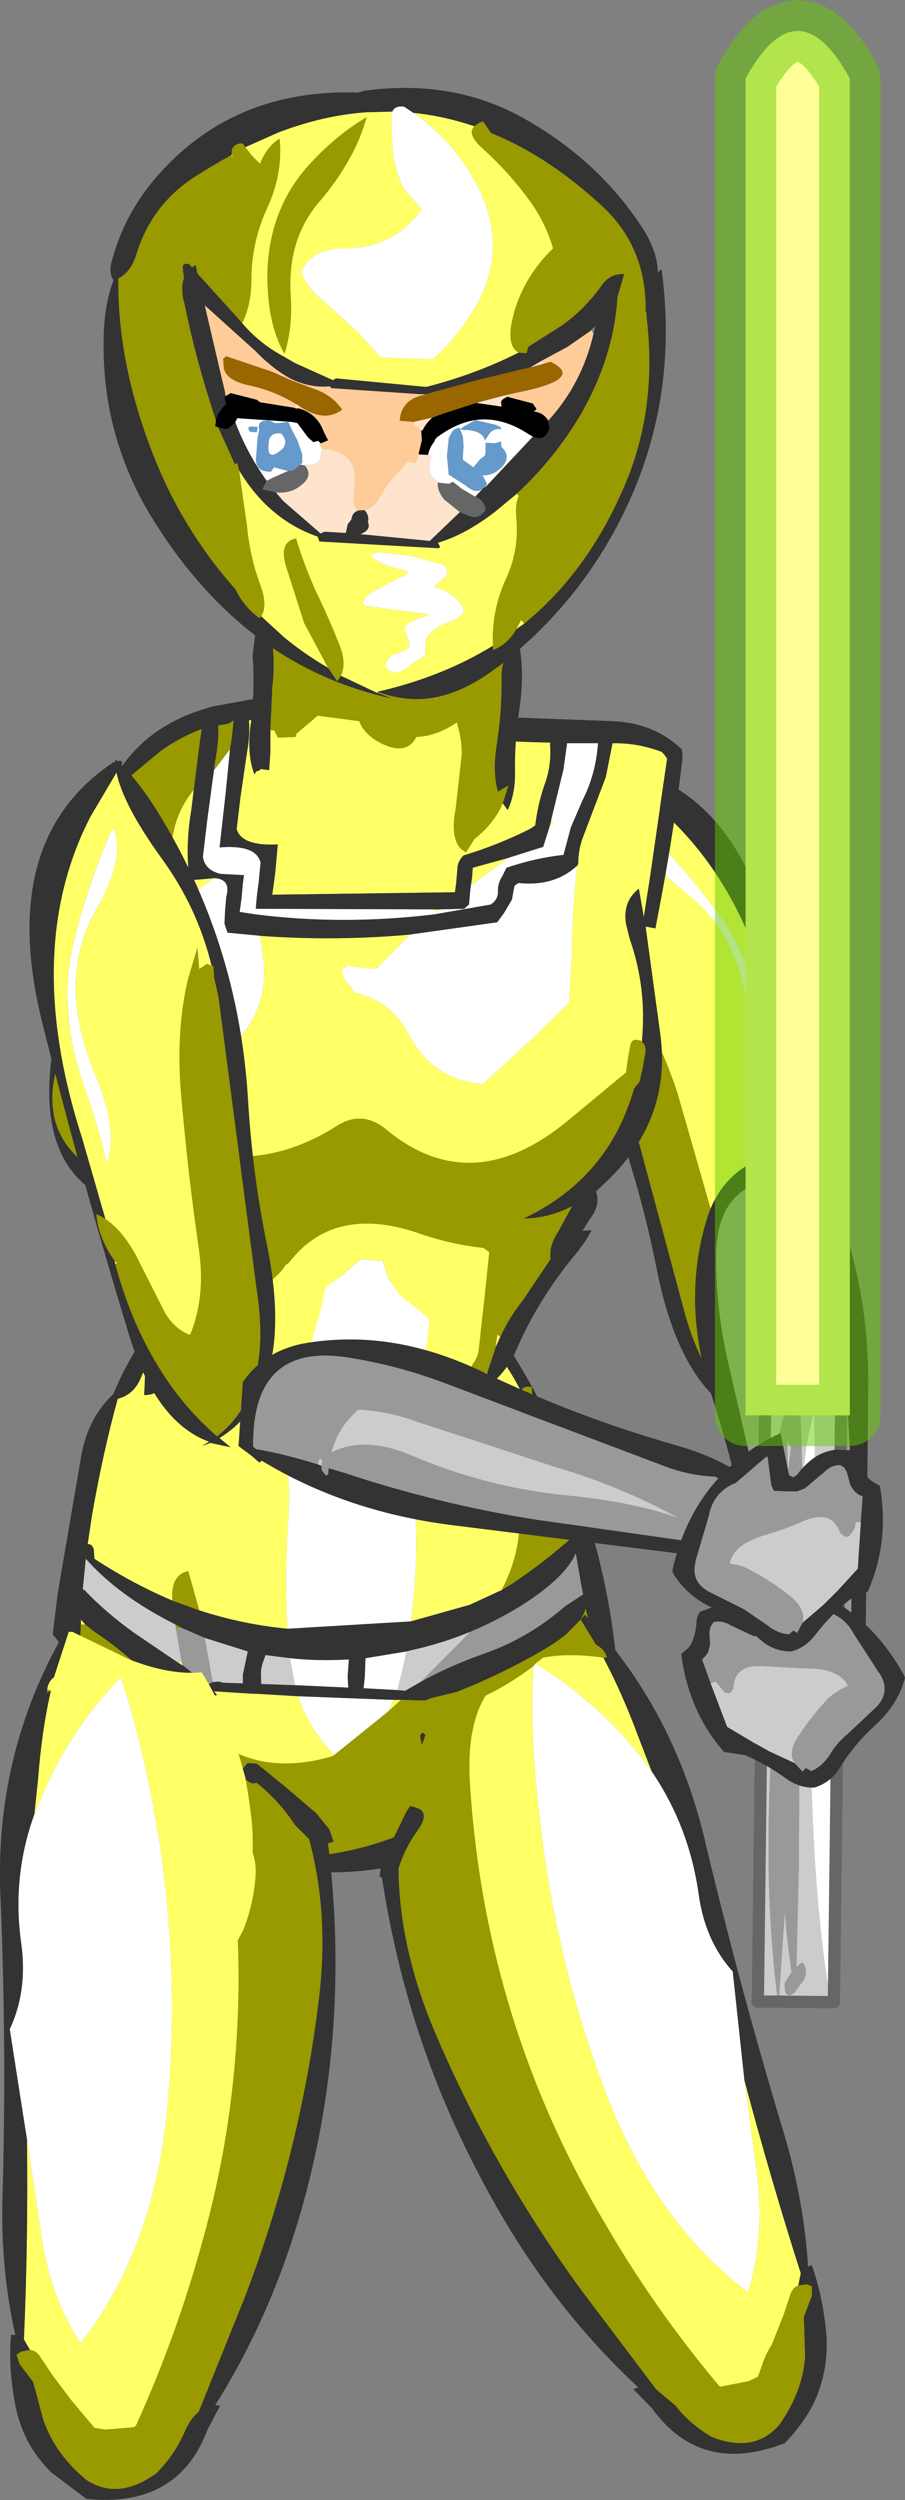 <?xml version="1.0" encoding="UTF-8" standalone="no"?>
<svg xmlns:xlink="http://www.w3.org/1999/xlink" height="203.85px" width="73.8px" xmlns="http://www.w3.org/2000/svg">
  <rect width="100%" height="100%" fill="#808080" stroke="none"/>
  <g transform="matrix(1.0, 0.0, 0.0, 1.0, 34.3, 4.4)">
    <path d="M15.45 57.65 L15.5 57.85 15.65 57.85 Q26.8 60.05 29.1 75.0 31.05 87.85 32.35 101.15 33.1 108.7 29.7 111.9 L30.35 112.0 29.6 112.0 28.25 113.0 28.8 111.95 Q21.55 110.8 19.25 99.05 18.05 93.0 15.95 87.0 11.95 75.15 13.95 62.85 14.35 60.25 15.15 58.3 14.8 57.95 15.35 57.85 L15.45 57.65 M30.55 91.9 L29.8 85.15 Q28.45 69.1 19.05 61.2 L15.75 58.7 Q16.25 61.4 15.05 66.45 13.9 71.4 14.6 76.25 L14.5 76.4 14.8 77.25 15.1 78.7 21.5 102.5 Q23.6 110.3 28.9 111.75 32.45 104.8 31.15 95.65 L31.1 95.35 Q31.65 93.2 31.05 91.3 L30.55 91.9" fill="#333333" fill-rule="evenodd" stroke="none"/>
    <path d="M14.6 76.25 Q13.9 71.4 15.05 66.45 16.25 61.4 15.75 58.7 L19.05 61.2 Q28.45 69.1 29.8 85.15 L30.55 91.9 Q29.65 93.25 29.35 95.55 29.05 97.9 29.0 100.2 28.95 102.25 27.75 103.35 25.5 101.0 24.55 97.3 L20.95 84.75 Q19.4 80.0 16.95 76.6 L16.8 76.45 15.15 74.4 15.65 76.05 14.95 75.9 14.65 76.2 14.6 76.25 M31.1 95.35 L31.15 95.65 31.0 95.65 31.1 95.35 M24.75 70.75 Q21.55 66.25 17.8 62.75 17.55 65.2 21.85 68.6 26.75 72.5 26.8 80.55 26.75 85.7 28.7 87.85 28.15 84.8 27.95 81.25 27.65 75.1 24.75 70.75" fill="#ffff66" fill-rule="evenodd" stroke="none"/>
    <path d="M14.6 76.25 L14.65 76.2 14.95 75.9 15.65 76.05 15.15 74.4 16.8 76.45 16.95 76.6 Q19.4 80.0 20.95 84.75 L24.55 97.3 Q25.5 101.0 27.75 103.35 28.95 102.25 29.0 100.2 29.05 97.9 29.35 95.55 29.65 93.25 30.55 91.9 L31.05 91.3 Q31.65 93.2 31.1 95.35 L31.0 95.65 31.15 95.65 Q32.45 104.8 28.9 111.75 23.6 110.3 21.5 102.5 L15.1 78.7 14.8 77.25 14.5 76.4 14.6 76.25" fill="#999900" fill-rule="evenodd" stroke="none"/>
    <path d="M24.75 70.75 Q27.65 75.1 27.95 81.25 28.15 84.8 28.7 87.85 26.75 85.7 26.8 80.55 26.75 72.5 21.85 68.6 17.55 65.2 17.8 62.75 21.55 66.25 24.75 70.75" fill="#ffffff" fill-rule="evenodd" stroke="none"/>
    <path d="M-0.8 127.8 Q-0.25 123.85 -0.4 119.7 L-0.6 109.55 Q-0.75 109.4 -1.0 109.35 L-3.7 109.05 -4.7 109.55 Q-7.65 111.05 -10.65 112.05 L-11.35 112.55 Q-10.5 115.95 -10.8 119.7 -11.1 124.15 -10.85 128.4 -14.5 128.05 -18.05 126.9 L-18.95 123.7 Q-20.35 124.0 -20.25 125.95 L-20.25 126.1 Q-23.45 124.75 -26.6 122.7 L-26.65 121.95 Q-26.75 121.55 -27.05 121.5 L-27.15 121.5 -26.8 119.15 Q-25.9 114.0 -24.7 109.65 -23.35 109.3 -22.8 107.9 -21.15 103.95 -17.2 102.35 0.85 94.85 8.2 109.05 L8.15 109.45 8.3 117.55 8.1 119.45 Q8.05 122.55 6.6 125.25 L4.0 126.45 -0.8 127.8 M9.25 111.25 L9.4 111.65 9.25 111.65 9.25 111.25 M-27.7 128.05 L-27.7 127.65 -27.35 128.05 -27.7 128.05 M-21.65 132.6 Q-20.0 133.65 -18.2 133.85 L-16.7 134.95 -16.8 133.85 -16.6 133.8 -16.85 133.5 -13.65 133.7 -13.45 133.7 -13.4 133.7 -10.0 133.9 Q-9.1 136.55 -7.05 138.7 L-7.2 138.8 Q-14.05 140.8 -18.35 136.0 L-21.65 132.6 M-2.2 134.2 L-1.6 134.2 -2.65 135.15 -2.2 134.2 M-19.65 131.25 L-19.5 131.0 -19.4 131.4 -19.65 131.25" fill="#ffff66" fill-rule="evenodd" stroke="none"/>
    <path d="M-10.85 128.4 Q-11.1 124.15 -10.8 119.7 -10.5 115.95 -11.35 112.55 L-10.65 112.05 Q-7.65 111.05 -4.7 109.55 L-3.7 109.05 -1.0 109.35 Q-0.75 109.4 -0.6 109.55 L-0.4 119.7 Q-0.25 123.85 -0.8 127.8 L-10.85 128.4 M-10.0 133.9 L-2.2 134.2 -2.65 135.15 -7.05 138.7 Q-9.1 136.55 -10.0 133.9 M-1.9 133.4 L-4.65 133.25 -4.55 132.3 -4.5 130.85 -4.5 130.8 -1.15 130.25 -1.55 132.05 -1.9 133.4 M-10.65 130.8 Q-8.35 131.05 -5.85 130.9 L-5.95 132.3 -5.9 133.2 -10.25 133.0 -10.65 130.8" fill="#ffffff" fill-rule="evenodd" stroke="none"/>
    <path d="M-0.8 127.8 L4.0 126.45 6.6 125.25 7.5 124.7 Q10.1 122.95 12.35 120.95 L11.3 117.05 9.4 111.65 9.25 111.25 9.05 108.7 Q8.35 108.55 8.2 109.05 0.85 94.85 -17.2 102.35 -21.15 103.95 -22.8 107.9 -23.35 109.3 -24.7 109.65 -25.9 114.0 -26.8 119.15 L-27.15 121.5 -27.05 121.5 Q-26.75 121.55 -26.65 121.95 L-26.6 122.7 Q-23.45 124.75 -20.25 126.1 L-18.05 126.9 Q-14.5 128.05 -10.85 128.4 L-0.8 127.8 M-25.95 136.15 Q-27.5 131.9 -30.0 128.85 L-29.6 125.55 -27.75 114.75 Q-27.25 111.3 -25.05 109.25 -24.3 107.4 -23.25 105.7 -21.2 102.6 -18.0 100.65 -15.7 99.2 -13.2 98.55 -0.05 94.75 6.35 104.2 9.25 108.5 11.3 113.15 13.45 118.05 14.7 123.35 15.55 126.95 15.9 130.4 L16.05 130.2 15.9 130.8 15.95 130.95 16.05 130.7 15.95 131.2 16.05 133.6 15.5 133.9 15.35 133.45 15.1 134.2 Q13.4 135.35 12.45 137.3 12.4 136.55 12.5 135.85 12.6 135.1 12.05 134.7 L12.0 134.7 14.75 131.75 13.45 126.75 Q13.1 128.35 9.8 130.25 6.5 132.15 2.95 133.55 L0.7 134.1 0.65 134.15 0.3 134.25 -1.6 134.2 -2.2 134.2 -10.0 133.9 -13.4 133.7 -13.45 133.7 -13.65 133.7 -16.85 133.5 -16.6 133.8 -16.8 133.85 -18.2 133.85 Q-20.0 133.65 -21.65 132.6 L-23.05 131.45 Q-24.7 129.9 -26.6 128.65 L-27.3 128.1 -27.35 128.05 -27.7 127.65 -27.7 128.05 -27.8 130.05 -27.8 130.75 Q-27.2 131.4 -27.05 132.35 -26.85 133.65 -26.1 134.7 L-25.7 135.35 -25.95 135.95 -25.95 136.15 M0.3 145.85 Q-0.85 146.65 -1.85 147.7 -9.95 149.3 -16.05 146.35 L-15.5 146.2 Q-14.25 147.0 -12.45 147.05 -6.5 147.25 -1.3 145.05 -1.25 146.15 0.3 145.85 M-24.15 139.4 L-24.2 139.35 -24.1 139.3 -24.15 139.4 M0.05 132.7 Q2.4 131.4 5.25 130.4 8.8 129.15 11.8 126.55 L13.25 125.6 13.1 124.85 12.65 122.25 Q11.8 124.25 8.15 126.55 6.2 127.75 4.05 128.65 1.75 129.6 -0.75 130.15 L-1.15 130.25 -4.5 130.8 -4.5 130.85 -4.55 132.3 -4.65 133.25 -1.9 133.4 -1.25 133.45 0.05 132.7 M-20.0 128.05 Q-24.6 125.75 -27.3 122.7 L-27.55 125.2 -27.45 125.2 Q-25.7 127.05 -23.4 128.7 L-19.65 131.25 -19.4 131.4 -19.3 131.45 -17.3 133.05 -17.2 132.85 -16.95 132.75 -16.45 132.7 -16.1 132.8 -14.5 132.85 -14.5 132.15 -14.1 130.25 -17.6 129.15 -19.55 128.3 -20.0 128.05 M-10.25 133.0 L-5.9 133.2 -5.95 132.3 -5.85 130.9 Q-8.35 131.05 -10.65 130.8 L-12.65 130.55 -12.75 130.85 Q-13.1 131.65 -13.0 132.55 L-13.0 132.9 -10.25 133.0" fill="#333333" fill-rule="evenodd" stroke="none"/>
    <path d="M6.6 125.25 Q8.05 122.55 8.1 119.45 L8.3 117.55 8.15 109.45 8.2 109.05 Q8.35 108.55 9.05 108.7 L9.25 111.25 9.25 111.65 9.4 111.65 11.3 117.05 12.35 120.95 Q10.1 122.95 7.5 124.7 L6.6 125.25 M-20.25 126.1 L-20.25 125.95 Q-20.35 124.0 -18.95 123.7 L-18.05 126.9 -20.25 126.1 M12.45 137.3 L12.3 138.45 Q11.55 138.75 11.25 138.45 L11.0 138.7 Q7.4 142.05 2.9 144.25 L1.2 145.2 1.3 145.45 0.75 145.7 0.3 145.85 Q-1.25 146.15 -1.3 145.05 -6.5 147.25 -12.45 147.05 -14.25 147.0 -15.5 146.2 L-16.05 146.35 -18.5 146.4 -18.6 146.0 Q-18.45 145.45 -18.05 145.25 -21.45 143.1 -24.15 139.4 L-24.1 139.3 -24.2 139.35 Q-25.45 140.1 -25.8 138.25 L-25.95 136.15 -25.95 135.95 -25.7 135.35 -26.1 134.7 Q-26.85 133.65 -27.05 132.35 -27.2 131.4 -27.8 130.75 L-27.8 130.05 -27.7 128.05 -27.35 128.05 -27.3 128.1 -26.6 128.65 Q-24.7 129.9 -23.05 131.45 L-21.65 132.6 -18.35 136.0 Q-14.05 140.8 -7.2 138.8 L-7.05 138.7 -2.65 135.15 -1.6 134.2 0.3 134.25 0.65 134.15 0.7 134.1 2.95 133.55 Q6.5 132.15 9.8 130.25 13.1 128.35 13.45 126.75 L14.75 131.75 12.0 134.7 12.05 134.7 Q12.6 135.1 12.5 135.85 12.4 136.55 12.45 137.3 M-18.2 133.85 L-16.8 133.85 -16.7 134.95 -18.2 133.85 M-19.95 128.4 L-20.0 128.05 -19.55 128.3 -19.95 128.4 M-19.3 131.45 L-19.4 131.4 -19.5 131.0 -19.3 131.45" fill="#999900" fill-rule="evenodd" stroke="none"/>
    <path d="M4.05 128.65 L0.05 132.7 -1.25 133.45 -1.9 133.4 -1.55 132.05 -1.15 130.25 -0.75 130.15 Q1.75 129.6 4.05 128.65 M-19.65 131.25 L-23.4 128.7 Q-25.7 127.05 -27.45 125.2 L-27.55 125.2 -27.3 122.7 Q-24.6 125.75 -20.0 128.05 L-19.95 128.4 -19.5 131.0 -19.65 131.25 M-17.6 129.15 L-14.1 130.25 -14.5 132.15 -14.5 132.85 -16.1 132.8 -16.45 132.7 -16.95 132.75 -17.1 131.95 -17.6 129.15 M-10.65 130.8 L-10.25 133.0 -13.0 132.9 -13.0 132.55 Q-13.1 131.65 -12.75 130.85 L-12.65 130.55 -10.65 130.8" fill="#cccccc" fill-rule="evenodd" stroke="none"/>
    <path d="M4.05 128.65 Q6.2 127.75 8.15 126.55 11.8 124.25 12.65 122.25 L13.1 124.85 13.25 125.6 11.8 126.55 Q8.8 129.15 5.25 130.4 2.4 131.4 0.05 132.7 L4.05 128.65 M-19.5 131.0 L-19.95 128.4 -19.55 128.3 -17.6 129.15 -17.1 131.95 -16.95 132.75 -17.2 132.85 -17.3 133.05 -19.3 131.45 -19.5 131.0" fill="#999999" fill-rule="evenodd" stroke="none"/>
    <path d="M10.55 62.9 L10.65 62.45 10.8 62.65 10.55 62.9 M10.6 56.15 L10.55 56.25 Q10.7 58.0 10.1 59.6 9.55 61.2 9.35 62.9 L8.9 63.2 Q6.3 64.5 3.5 65.35 3.0 65.85 3.0 66.45 L2.9 67.6 2.8 68.35 -12.1 68.55 -12.05 68.2 -12.0 67.85 -11.85 66.7 -11.75 65.6 -11.65 64.45 Q-14.6 64.6 -15.0 63.2 L-14.7 60.65 -14.15 56.9 Q-13.9 55.5 -14.0 54.35 L-12.6 53.85 Q-2.15 55.85 10.6 56.15 M1.15 69.75 L1.55 69.75 1.3 69.95 1.15 69.75 M4.1 67.8 L4.2 67.1 4.25 66.35 7.15 65.55 4.1 67.8 M-0.85 71.8 L-3.55 74.55 -4.3 74.55 -5.95 74.35 -6.45 74.65 -6.25 75.35 -5.6 76.2 -5.4 76.55 Q-2.5 77.1 -0.95 79.95 0.95 83.65 5.1 84.0 L5.35 83.75 9.1 80.3 12.1 77.35 12.35 73.25 Q12.35 70.35 12.65 67.3 L12.75 66.2 12.85 66.05 Q12.85 64.8 13.3 63.7 L15.1 58.95 15.65 56.2 15.9 56.2 Q17.8 56.2 19.65 56.9 L19.85 57.1 20.1 57.45 18.7 67.15 18.2 70.35 17.8 68.05 Q16.45 69.1 16.75 70.95 L17.05 72.15 Q18.45 76.15 18.05 80.45 L18.05 80.55 17.95 80.45 17.7 80.4 Q17.2 80.3 17.1 80.85 L16.9 81.95 16.75 83.05 12.1 86.9 Q4.2 93.5 -2.8 87.7 -4.8 86.05 -6.9 87.45 -13.95 91.9 -21.65 88.35 L-26.25 86.45 -25.95 86.5 Q-25.45 85.65 -25.6 84.5 L-26.4 80.9 -26.95 77.6 -27.8 77.85 -26.15 74.25 -23.95 69.95 Q-21.9 70.7 -20.65 69.0 L-20.35 64.9 Q-20.2 62.05 -18.5 60.0 L-18.7 61.65 Q-19.2 64.6 -18.85 67.2 L-18.55 67.35 -16.8 67.2 Q-18.6 68.35 -20.0 69.95 -21.45 71.7 -23.35 72.95 L-23.55 74.85 Q-23.95 77.85 -23.15 80.45 -22.15 83.75 -18.95 84.6 L-15.25 80.75 Q-12.3 77.8 -12.85 73.6 L-13.1 71.9 Q-7.0 72.35 -0.85 71.8 M4.25 108.6 Q1.15 112.4 -4.45 114.65 -11.25 117.3 -16.9 114.65 -19.3 113.5 -20.8 111.55 L-21.3 111.6 -21.5 111.4 -21.5 111.05 -21.45 110.65 -21.45 110.6 -21.85 109.8 -21.35 109.6 -21.3 109.2 -21.25 108.85 -21.2 108.15 Q-18.35 109.75 -16.9 107.85 -16.85 106.0 -16.1 104.45 -15.0 102.1 -12.75 100.45 -11.4 99.45 -11.0 98.7 L-10.85 98.65 -10.2 97.9 Q-6.55 93.9 0.0 96.2 2.45 97.05 5.15 97.35 L5.6 97.7 5.25 101.1 4.75 105.55 Q4.7 106.2 4.3 106.75 4.1 107.05 4.05 107.4 4.0 108.0 4.2 108.45 L4.25 108.6 M-29.9 86.55 L-29.9 86.5 -29.75 86.5 -29.9 86.55 M-28.35 79.05 L-28.15 78.75 -28.2 79.05 -28.35 79.05 M11.05 64.3 L11.15 64.25 11.15 64.3 11.05 64.3 M6.5 104.6 L6.1 105.5 6.25 104.4 6.5 104.6 M-5.3 98.6 L-6.5 99.65 -7.35 100.25 -7.8 100.65 -8.05 102.05 -9.45 106.95 -10.55 110.25 -11.15 112.9 -9.85 113.7 Q-8.7 114.5 -7.15 114.35 L-6.8 114.3 -4.55 112.35 Q-3.35 111.3 -1.75 110.45 L-0.05 109.2 0.05 108.85 0.25 107.35 0.4 105.85 0.65 103.95 0.7 103.2 0.45 102.9 -1.4 101.45 Q-2.25 100.65 -2.7 99.6 L-3.1 98.4 -4.9 98.25 -4.95 98.35 -5.3 98.6" fill="#ffff66" fill-rule="evenodd" stroke="none"/>
    <path d="M10.6 56.15 Q-2.15 55.85 -12.6 53.85 L-14.0 54.35 Q-13.9 55.5 -14.15 56.9 L-14.7 60.65 -15.0 63.2 Q-14.6 64.6 -11.65 64.45 L-11.75 65.6 -11.85 66.7 -12.0 67.85 -12.05 68.2 -12.1 68.55 2.8 68.35 2.9 67.6 3.0 66.45 Q3.0 65.85 3.5 65.35 6.3 64.5 8.9 63.2 L9.35 62.9 Q9.55 61.2 10.1 59.6 10.7 58.0 10.55 56.25 L10.6 56.15 M10.65 62.45 L10.55 62.9 10.0 64.65 7.15 65.55 4.25 66.35 4.2 67.1 4.1 67.8 4.05 68.2 3.95 69.35 3.55 69.7 1.55 69.75 1.15 69.75 -13.45 69.7 -13.35 68.6 -13.2 67.45 -13.1 66.35 -13.05 65.95 Q-13.4 64.45 -16.4 64.7 L-15.9 60.25 -15.55 56.7 -15.4 55.75 -15.25 54.35 -15.65 54.6 -16.5 54.75 Q-16.45 56.1 -16.75 57.65 L-16.85 58.4 -17.4 62.5 -17.75 65.45 Q-17.6 66.55 -16.3 66.85 L-14.4 66.95 -14.5 67.7 -14.6 68.85 -14.75 69.95 -13.45 70.15 Q-6.35 71.05 1.1 70.15 L5.7 69.35 Q6.35 68.95 6.3 68.2 6.3 67.6 6.65 67.05 L7.0 66.35 Q9.35 65.55 11.65 65.3 L12.25 63.05 13.2 60.85 Q14.25 58.8 14.45 56.35 L14.45 56.2 11.95 56.2 11.65 58.35 10.65 62.45 M-0.85 71.8 Q-7.0 72.35 -13.1 71.9 L-15.75 71.65 -16.0 70.9 -15.95 69.85 -15.85 68.7 Q-15.45 67.3 -16.8 67.2 L-18.55 67.35 -18.85 67.2 Q-19.2 64.6 -18.7 61.65 L-18.5 60.0 -18.0 56.0 -17.85 55.05 Q-19.6 55.7 -21.15 56.8 L-24.65 59.7 -25.9 67.5 -26.2 71.85 Q-25.35 70.55 -24.3 69.75 L-24.1 69.85 -23.95 69.95 -26.15 74.25 -27.8 77.85 -28.15 78.75 -28.35 79.05 -29.25 81.35 Q-30.35 84.3 -29.9 86.5 L-29.9 86.55 Q-29.2 90.05 -24.85 91.9 L-20.1 93.85 -20.45 93.8 Q-21.25 94.0 -21.15 94.55 -30.85 93.55 -30.25 83.5 -30.0 78.6 -27.6 74.2 L-27.65 74.2 Q-27.7 68.95 -26.55 63.3 -24.85 55.45 -17.3 53.3 L-16.95 53.2 -13.4 52.55 Q-12.45 52.95 -12.35 53.35 L15.7 54.4 Q19.05 54.55 21.3 56.7 L21.35 57.1 21.35 57.45 Q20.7 63.05 19.65 68.65 L19.15 71.3 18.35 71.15 19.55 79.95 Q20.45 86.7 15.4 91.7 L14.3 92.75 Q14.7 93.85 13.8 95.0 L13.2 95.95 13.95 95.9 Q13.35 97.05 12.35 98.2 9.6 101.6 7.9 105.45 6.9 107.8 5.15 108.8 L5.45 107.45 6.1 105.5 6.5 104.6 Q7.2 103.05 8.35 101.6 L10.6 98.25 Q10.45 97.2 11.15 96.15 L11.2 96.05 12.35 93.95 Q10.4 94.95 8.4 94.95 15.35 91.65 17.4 84.35 L17.85 83.8 18.1 82.7 18.3 81.6 Q18.45 80.9 18.05 80.55 L18.05 80.45 Q18.45 76.15 17.05 72.15 L16.75 70.95 Q16.45 69.1 17.8 68.05 L18.2 70.35 18.7 67.15 20.1 57.45 19.85 57.1 19.65 56.9 Q17.8 56.2 15.9 56.2 L15.65 56.2 15.1 58.95 13.3 63.7 Q12.85 64.8 12.85 66.05 L12.75 66.2 Q10.9 67.9 8.0 67.6 7.85 67.65 7.65 67.85 L7.45 68.95 6.8 70.05 6.25 70.8 -0.85 71.8 M-21.25 108.85 Q-21.7 109.35 -22.55 109.35 -22.35 106.3 -22.65 103.35 L-23.3 97.6 Q-23.6 95.85 -22.65 94.95 L-21.65 95.05 -21.3 96.2 -21.35 96.35 Q-21.0 98.2 -20.9 100.3 L-20.7 106.65 -20.7 107.25 -20.95 107.3 -21.6 107.6 -21.25 108.1 -21.2 108.15 -21.25 108.85 M-19.6 94.65 Q-19.45 94.2 -19.65 94.0 -18.8 94.35 -18.05 94.65 L-19.6 94.65" fill="#333333" fill-rule="evenodd" stroke="none"/>
    <path d="M10.55 62.9 L10.8 62.65 10.65 62.45 11.65 58.35 11.95 56.2 14.45 56.2 14.45 56.35 Q14.25 58.8 13.2 60.85 L12.25 63.05 11.65 65.3 Q9.35 65.55 7.0 66.35 L6.65 67.05 Q6.3 67.6 6.3 68.2 6.35 68.95 5.7 69.35 L1.1 70.15 Q-6.35 71.05 -13.45 70.15 L-14.75 69.95 -14.6 68.85 -14.5 67.7 -14.4 66.95 -16.3 66.85 Q-17.6 66.55 -17.75 65.45 L-17.4 62.5 -16.85 58.4 -15.55 56.7 -15.9 60.25 -16.4 64.7 Q-13.4 64.45 -13.05 65.95 L-13.1 66.35 -13.2 67.45 -13.35 68.6 -13.45 69.7 1.15 69.75 1.3 69.95 1.55 69.75 3.55 69.7 3.95 69.35 4.05 68.2 4.1 67.8 7.15 65.55 10.0 64.65 10.55 62.9 M12.75 66.2 L12.65 67.3 Q12.35 70.35 12.35 73.25 L12.1 77.35 9.1 80.3 5.35 83.75 5.1 84.0 Q0.95 83.65 -0.95 79.95 -2.5 77.1 -5.4 76.55 L-5.6 76.2 -6.25 75.35 -6.45 74.65 -5.95 74.35 -4.3 74.55 -3.55 74.55 -0.85 71.8 6.25 70.8 6.8 70.05 7.45 68.95 7.65 67.85 Q7.85 67.65 8.0 67.6 10.9 67.9 12.75 66.2 M-13.1 71.9 L-12.85 73.6 Q-12.3 77.8 -15.25 80.75 L-18.95 84.6 Q-22.15 83.75 -23.15 80.45 -23.95 77.85 -23.55 74.85 L-23.35 72.95 Q-21.45 71.7 -20.0 69.95 -18.6 68.35 -16.8 67.2 -15.45 67.3 -15.85 68.7 L-15.95 69.85 -16.0 70.9 -15.75 71.65 -13.1 71.9 M11.05 64.3 L11.15 64.3 11.15 64.25 11.05 64.3 M-5.3 98.6 L-4.95 98.35 -4.9 98.25 -3.1 98.4 -2.7 99.6 Q-2.25 100.65 -1.4 101.45 L0.45 102.9 0.7 103.2 0.65 103.95 0.4 105.85 0.25 107.35 0.05 108.85 -0.05 109.2 -1.75 110.45 Q-3.35 111.3 -4.55 112.35 L-6.8 114.3 -7.15 114.35 Q-8.7 114.5 -9.85 113.7 L-11.15 112.9 -10.55 110.25 -9.45 106.95 -8.05 102.05 -7.8 100.65 -7.35 100.25 -6.5 99.65 -5.3 98.6" fill="#ffffff" fill-rule="evenodd" stroke="none"/>
    <path d="M-16.85 58.4 L-16.75 57.65 Q-16.45 56.1 -16.5 54.75 L-15.65 54.6 -15.25 54.35 -15.4 55.75 -15.55 56.7 -16.85 58.4 M-18.5 60.0 Q-20.2 62.05 -20.35 64.9 L-20.65 69.0 Q-21.9 70.7 -23.95 69.95 L-24.1 69.85 -24.3 69.75 Q-25.35 70.55 -26.2 71.85 L-25.9 67.5 -24.65 59.7 -21.15 56.8 Q-19.6 55.7 -17.85 55.05 L-18.0 56.0 -18.5 60.0 M-27.8 77.85 L-26.95 77.6 -26.4 80.9 -25.6 84.5 Q-25.45 85.65 -25.95 86.5 L-26.25 86.45 -21.65 88.35 Q-13.95 91.9 -6.9 87.45 -4.8 86.05 -2.8 87.7 4.2 93.5 12.1 86.9 L16.75 83.05 16.9 81.95 17.1 80.85 Q17.2 80.3 17.7 80.4 L17.95 80.45 18.05 80.55 Q18.45 80.9 18.3 81.6 L18.1 82.7 17.85 83.8 17.4 84.35 Q15.35 91.65 8.4 94.95 10.4 94.95 12.35 93.95 L11.2 96.05 11.15 96.15 Q10.45 97.2 10.6 98.25 L8.35 101.6 Q7.2 103.05 6.5 104.6 L6.25 104.4 6.1 105.5 5.45 107.45 4.55 108.8 4.25 108.6 4.2 108.45 Q4.0 108.0 4.05 107.4 4.1 107.05 4.3 106.75 4.7 106.2 4.75 105.55 L5.25 101.1 5.6 97.7 5.15 97.35 Q2.45 97.05 0.0 96.2 -6.55 93.9 -10.2 97.9 L-10.85 98.65 -11.0 98.7 Q-11.4 99.45 -12.75 100.45 -15.0 102.1 -16.1 104.45 -16.85 106.0 -16.9 107.85 -18.35 109.75 -21.2 108.15 L-21.25 108.1 -21.6 107.6 -20.95 107.3 -20.7 107.25 -20.7 106.65 -20.9 100.3 Q-21.0 98.2 -21.35 96.35 L-21.3 96.2 -21.65 95.05 -20.8 95.15 -20.9 95.05 -21.15 94.55 Q-21.25 94.0 -20.45 93.8 L-20.1 93.85 -24.85 91.9 Q-29.2 90.05 -29.9 86.55 L-29.75 86.5 -29.9 86.5 Q-30.35 84.3 -29.25 81.35 L-28.35 79.05 -28.2 79.05 -28.15 78.75 -27.8 77.85 M-19.6 94.65 L-18.05 94.65 Q-18.8 94.35 -19.65 94.0 -19.45 94.2 -19.6 94.65 M-19.9 95.25 L-19.75 95.25 -19.75 94.9 -19.9 95.25" fill="#999900" fill-rule="evenodd" stroke="none"/>
    <path d="M-25.7 95.0 L-27.6 88.4 Q-32.55 73.05 -26.9 62.15 L-24.8 58.6 Q-24.25 61.25 -21.15 65.55 -18.2 69.6 -17.05 74.35 L-16.9 74.4 -16.85 75.3 -16.5 76.85 -13.3 101.3 Q-12.2 109.3 -16.6 112.7 -22.5 107.6 -24.9 98.65 L-24.95 98.4 Q-26.25 96.6 -26.45 94.6 -26.05 94.75 -25.7 95.0 M-24.9 57.5 L-24.9 57.7 -25.05 57.75 Q-34.5 64.05 -30.9 78.8 -27.75 91.4 -23.85 104.2 -21.65 111.55 -17.25 113.15 L-17.85 113.5 -17.15 113.25 -15.5 113.6 -16.4 112.85 Q-10.15 109.0 -12.5 97.25 -13.75 91.2 -14.1 84.85 -14.95 72.25 -21.5 61.7 -22.9 59.45 -24.4 57.95 -24.2 57.55 -24.75 57.65 L-24.9 57.5" fill="#333333" fill-rule="evenodd" stroke="none"/>
    <path d="M-17.05 74.35 Q-18.2 69.6 -21.15 65.55 -24.25 61.25 -24.8 58.6 L-26.9 62.15 Q-32.55 73.05 -27.6 88.4 L-25.7 95.0 Q-24.35 95.9 -23.25 97.9 L-21.15 102.05 Q-20.3 103.9 -18.8 104.45 -17.55 101.45 -18.05 97.65 -19.0 91.1 -19.55 84.65 -19.95 79.7 -19.0 75.55 L-18.95 75.35 -18.2 72.85 -18.05 74.6 -17.45 74.2 Q-17.25 74.2 -17.1 74.35 L-17.05 74.35 M-24.95 98.4 L-24.9 98.65 -24.75 98.6 -24.95 98.4 M-28.45 73.15 Q-27.25 67.8 -25.1 63.1 -23.9 65.3 -26.6 70.05 -29.65 75.6 -26.6 83.05 -24.6 87.8 -25.6 90.5 -26.25 87.45 -27.45 84.15 -29.5 78.3 -28.45 73.15" fill="#ffff66" fill-rule="evenodd" stroke="none"/>
    <path d="M-17.05 74.35 L-17.1 74.35 Q-17.25 74.2 -17.45 74.2 L-18.05 74.6 -18.2 72.85 -18.95 75.35 -19.0 75.55 Q-19.95 79.7 -19.55 84.65 -19.0 91.1 -18.05 97.65 -17.55 101.45 -18.8 104.45 -20.3 103.9 -21.15 102.05 L-23.25 97.9 Q-24.35 95.9 -25.7 95.0 -26.05 94.75 -26.45 94.6 -26.25 96.6 -24.95 98.4 L-24.75 98.6 -24.9 98.65 Q-22.5 107.6 -16.6 112.7 -12.2 109.3 -13.3 101.3 L-16.5 76.85 -16.85 75.3 -16.9 74.4 -17.05 74.35" fill="#999900" fill-rule="evenodd" stroke="none"/>
    <path d="M-28.45 73.15 Q-29.5 78.3 -27.45 84.15 -26.25 87.45 -25.6 90.5 -24.6 87.8 -26.6 83.05 -29.65 75.6 -26.6 70.05 -23.9 65.3 -25.1 63.1 -27.25 67.8 -28.45 73.15" fill="#ffffff" fill-rule="evenodd" stroke="none"/>
    <path d="M-9.6 105.15 Q-12.8 105.8 -14.5 108.3 L-14.85 113.5 -13.85 114.25 -13.15 114.85 -12.95 114.7 Q-5.95 118.95 2.95 120.0 L22.15 122.4 Q28.45 123.25 27.0 115.6 L25.5 115.3 25.35 115.3 Q23.5 114.2 20.7 113.4 12.65 111.1 5.15 107.5 -2.35 103.85 -9.6 105.15 M-8.35 115.0 Q-11.25 114.1 -13.4 113.75 L-13.65 113.55 Q-13.75 105.2 -6.2 106.25 -1.8 106.9 2.55 108.6 L19.9 115.15 Q21.85 115.9 23.95 116.0 L24.0 116.0 24.65 116.35 25.3 116.55 25.7 116.6 Q26.0 119.0 24.5 121.35 L24.2 121.6 9.4 119.5 Q1.35 118.2 -6.15 115.7 L-7.5 115.3 -7.55 115.8 -7.7 115.9 -8.05 115.5 -8.1 115.1 -8.35 115.0" fill="#333333" fill-rule="evenodd" stroke="none"/>
    <path d="M-8.1 115.1 L-8.05 115.5 -7.7 115.9 -7.55 115.8 -7.5 115.3 -6.15 115.7 Q1.35 118.2 9.4 119.5 L24.2 121.6 24.5 121.35 Q26.0 119.0 25.7 116.6 L25.3 116.55 24.65 116.35 24.0 116.0 23.95 116.0 Q21.85 115.9 19.9 115.15 L2.55 108.6 Q-1.8 106.9 -6.2 106.25 -13.75 105.2 -13.65 113.55 L-13.4 113.75 Q-11.25 114.1 -8.35 115.0 L-8.25 114.55 -8.05 114.6 -8.1 115.1 M-5.1 110.55 Q-2.7 110.65 -0.4 111.5 L10.95 115.2 Q16.25 116.75 21.0 119.35 17.05 118.0 12.05 117.55 5.3 116.85 -0.75 114.25 -4.55 112.65 -7.25 114.0 -6.8 112.25 -5.5 110.95 L-5.1 110.55 M24.0 120.3 L23.9 120.5 23.65 120.35 24.0 120.3" fill="#999999" fill-rule="evenodd" stroke="none"/>
    <path d="M-8.1 115.1 L-8.05 114.6 -8.25 114.55 -8.35 115.0 -8.1 115.1 M-5.1 110.55 L-5.5 110.95 Q-6.8 112.25 -7.25 114.0 -4.55 112.65 -0.75 114.25 5.3 116.85 12.05 117.55 17.05 118.0 21.0 119.35 16.25 116.75 10.95 115.2 L-0.4 111.5 Q-2.7 110.65 -5.1 110.55 M24.0 120.3 L23.65 120.35 23.9 120.5 24.0 120.3" fill="#cccccc" fill-rule="evenodd" stroke="none"/>
    <path d="M-15.45 8.25 L-15.3 8.5 -15.4 8.2 Q-15.5 7.45 -14.75 7.3 L-14.5 7.3 -14.3 7.6 -13.7 8.35 -13.1 8.95 Q-12.5 7.5 -11.5 6.9 -11.2 9.75 -12.55 12.65 -13.8 15.4 -13.8 18.45 -13.8 20.35 -14.5 21.85 L-14.55 21.95 -14.9 21.55 -18.2 17.9 -18.35 17.2 -18.65 17.4 -18.85 17.15 Q-19.4 17.0 -19.4 17.4 L-19.3 18.3 Q-19.6 19.1 -19.25 20.4 -18.3 25.0 -16.8 29.55 L-16.7 29.85 -16.7 30.0 -16.75 30.35 -16.5 30.45 -15.15 33.45 -14.95 33.35 -14.8 33.95 -14.15 38.55 Q-13.9 41.1 -13.05 43.35 -12.45 45.0 -13.0 45.85 L-13.15 46.0 Q-14.4 45.1 -15.1 43.65 -19.15 39.1 -21.5 33.45 -24.75 25.55 -24.65 18.3 -23.65 17.8 -23.2 16.4 -22.0 12.4 -18.55 10.1 -17.0 9.1 -15.45 8.25 M4.4 5.9 Q4.6 5.65 5.1 5.5 L5.75 6.45 Q10.35 8.3 14.75 12.35 18.45 15.75 18.35 21.0 L18.4 21.0 18.45 21.65 Q19.35 29.4 16.3 35.95 13.4 42.4 8.45 46.45 L8.2 46.15 7.8 46.9 Q7.1 48.15 5.9 48.6 L5.9 48.25 Q5.75 45.4 7.0 42.7 8.05 40.4 7.8 37.8 7.7 36.7 8.0 36.05 L7.85 35.85 Q10.95 32.95 13.05 29.4 15.75 24.7 16.05 19.8 L16.6 17.95 Q15.4 17.9 14.75 18.9 13.35 20.85 11.5 22.15 L8.75 23.9 8.75 24.0 8.65 24.4 8.0 24.35 Q7.1 23.9 7.4 22.05 7.65 20.65 8.25 19.4 9.15 17.45 10.8 15.85 10.2 13.8 8.95 12.05 7.3 9.75 5.1 7.75 3.7 6.5 4.4 5.9 M-3.5 52.0 Q-1.1 52.9 1.25 52.45 3.65 51.95 6.05 50.15 L6.75 49.65 Q6.6 50.15 6.6 50.8 6.65 53.6 6.2 56.35 5.85 58.55 6.3 60.15 L7.15 59.65 6.7 61.1 Q6.0 62.75 4.4 64.0 L3.7 65.1 3.25 64.8 Q2.4 63.8 2.85 61.55 L3.35 57.1 Q3.35 55.75 2.95 54.5 1.35 55.6 -0.35 55.7 -1.15 57.25 -3.25 56.2 -4.6 55.5 -5.0 54.4 L-8.4 53.95 -9.2 54.65 -10.1 55.4 -10.2 55.7 -11.65 55.75 -11.95 55.15 -12.25 55.15 -12.1 51.7 Q-11.9 50.0 -12.05 48.45 -7.65 51.4 -2.35 52.55 L-3.5 52.1 -3.5 52.0 M-6.5 50.7 L-6.8 51.15 -7.55 50.05 -9.5 46.4 -11.0 41.7 Q-11.55 39.75 -10.15 39.5 -9.5 41.7 -8.5 43.9 -7.5 45.95 -6.65 48.1 -6.0 49.65 -6.5 50.7 M-11.1 24.45 Q-12.5 22.05 -12.5 18.0 -12.4 12.75 -9.2 9.15 -6.95 6.65 -4.4 5.15 -5.35 8.65 -8.3 12.1 -10.85 15.1 -10.6 19.55 -10.4 22.25 -11.1 24.45 M1.25 52.45 L1.25 52.65 1.3 52.65 1.25 52.45 M-4.9 53.55 L-5.1 53.75 -4.95 53.65 -4.9 53.55" fill="#999900" fill-rule="evenodd" stroke="none"/>
    <path d="M-15.45 8.25 L-15.4 8.2 -15.3 8.5 -15.45 8.25 M-14.3 7.6 L-11.6 6.4 Q-7.95 5.0 -4.4 4.75 L-2.3 4.7 -2.4 5.1 -2.25 8.15 Q-2.05 9.65 -1.35 11.0 L0.1 12.7 -0.5 13.4 Q-2.75 15.9 -6.3 15.85 -8.85 15.85 -9.75 17.75 -9.2 19.2 -7.75 20.3 L-5.05 22.75 -3.25 24.75 1.0 24.9 Q3.25 22.85 4.65 20.3 7.0 15.9 4.9 11.3 3.0 7.3 -0.6 4.8 1.9 5.05 4.4 5.9 3.7 6.5 5.1 7.75 7.3 9.75 8.95 12.05 10.2 13.8 10.8 15.85 9.15 17.45 8.25 19.4 7.65 20.65 7.4 22.05 7.1 23.9 8.0 24.35 4.4 26.15 0.45 27.15 L-6.9 26.45 -7.15 26.6 -10.25 25.2 -11.2 24.65 Q-13.15 23.6 -14.55 21.95 L-14.5 21.85 Q-13.8 20.35 -13.8 18.45 -13.8 15.4 -12.55 12.65 -11.2 9.75 -11.5 6.9 -12.5 7.5 -13.1 8.95 L-13.7 8.35 -14.3 7.6 M8.45 46.45 L7.8 46.9 8.2 46.15 8.45 46.45 M5.9 48.25 Q1.75 50.8 -3.5 52.0 L-3.55 52.1 -6.5 50.7 Q-6.0 49.65 -6.65 48.1 -7.5 45.95 -8.5 43.9 -9.5 41.7 -10.15 39.5 -11.55 39.75 -11.0 41.7 L-9.5 46.4 -7.55 50.05 Q-9.45 48.95 -11.15 47.55 L-13.0 45.85 Q-12.45 45.0 -13.05 43.35 -13.9 41.1 -14.15 38.55 L-14.8 33.95 Q-12.4 37.95 -8.4 39.35 L-8.25 39.75 1.45 40.3 1.6 40.2 1.4 39.85 Q3.65 39.2 6.1 37.3 L7.85 35.85 8.0 36.05 Q7.7 36.7 7.8 37.8 8.05 40.4 7.0 42.7 5.75 45.4 5.9 48.25 M-13.55 58.75 L-13.4 58.5 -13.1 58.4 -13.05 58.3 -12.35 58.4 -12.25 56.95 -12.25 55.15 -11.95 55.15 -11.65 55.75 -10.2 55.7 -10.1 55.4 -9.2 54.65 -8.4 53.95 -5.0 54.4 Q-4.6 55.5 -3.25 56.2 -1.15 57.25 -0.35 55.7 1.35 55.6 2.95 54.5 3.35 55.75 3.35 57.1 L2.85 61.55 Q2.4 63.8 3.25 64.8 L0.9 65.8 Q-6.3 68.25 -11.1 63.15 L-11.6 62.55 -12.7 61.5 -12.95 60.95 -13.05 60.7 -13.45 60.55 -13.8 60.15 -13.8 59.75 -13.65 59.05 -13.55 58.75 M-11.1 24.45 Q-10.4 22.25 -10.6 19.55 -10.85 15.1 -8.3 12.1 -5.35 8.65 -4.4 5.15 -6.95 6.65 -9.2 9.15 -12.4 12.75 -12.5 18.0 -12.5 22.05 -11.1 24.45 M-3.45 40.6 L-3.45 40.7 Q-4.5 40.75 -3.6 41.3 -2.45 41.9 -1.15 42.15 L-1.05 42.2 -1.15 42.45 -1.9 42.8 -3.9 43.85 -4.3 44.1 -4.6 44.5 -4.75 44.8 -4.45 45.0 0.7 45.7 0.65 45.75 -0.6 46.2 -1.0 46.4 -1.2 46.6 -1.3 46.95 -1.05 47.65 Q-0.5 48.55 -2.05 48.9 L-2.5 49.15 -2.8 49.6 -2.9 49.9 Q-2.15 50.95 -1.1 50.0 L-0.6 49.65 0.15 49.2 0.4 48.9 0.4 48.5 0.4 48.15 0.45 47.75 0.6 47.4 Q1.4 46.6 2.5 46.25 L3.1 45.95 3.45 45.6 3.5 45.25 Q2.85 43.9 1.05 43.45 L1.2 43.35 1.7 42.9 2.1 42.55 Q2.35 41.85 1.7 41.6 L-0.7 40.95 -3.45 40.6 M1.25 52.45 L1.3 52.65 1.25 52.65 1.25 52.45 M-4.9 53.55 L-4.95 53.65 -5.1 53.75 -4.9 53.55" fill="#ffff66" fill-rule="evenodd" stroke="none"/>
    <path d="M-15.4 8.2 L-15.45 8.25 Q-17.0 9.1 -18.55 10.1 -22.0 12.4 -23.2 16.4 -23.65 17.8 -24.65 18.3 -24.75 25.55 -21.5 33.45 -19.15 39.1 -15.1 43.65 -14.4 45.1 -13.15 46.0 L-13.0 45.85 -11.15 47.55 Q-9.45 48.95 -7.55 50.05 L-6.8 51.15 -6.5 50.7 -3.55 52.1 -3.5 52.1 -2.35 52.55 Q-7.65 51.4 -12.05 48.45 -11.9 50.0 -12.1 51.7 L-12.25 55.15 -12.25 56.95 -12.35 58.4 -13.05 58.3 -13.1 58.4 -13.4 58.5 -13.55 58.75 Q-14.2 57.1 -13.85 54.6 -13.5 51.85 -13.7 49.05 L-13.5 47.4 Q-18.5 43.55 -22.25 37.25 -25.95 30.85 -25.85 23.45 -25.85 20.6 -25.05 18.45 -25.45 17.8 -25.2 16.95 -24.2 13.15 -21.65 10.15 -15.35 2.8 -5.1 3.15 L-4.6 3.0 Q2.7 2.0 8.5 5.3 14.35 8.6 17.9 13.9 19.3 15.95 19.35 17.8 L19.65 17.55 Q20.95 27.2 17.35 35.7 14.15 43.2 8.1 48.5 8.45 50.8 8.05 53.45 7.65 56.0 7.7 58.7 7.7 60.4 7.1 61.65 L6.7 61.1 7.15 59.65 6.3 60.15 Q5.85 58.55 6.2 56.35 6.65 53.6 6.6 50.8 6.6 50.15 6.75 49.65 L6.05 50.15 Q3.65 51.95 1.25 52.45 -1.1 52.9 -3.5 52.0 1.75 50.8 5.9 48.25 L5.9 48.6 Q7.1 48.15 7.8 46.9 L8.45 46.45 Q13.4 42.4 16.3 35.95 19.35 29.4 18.45 21.65 L18.4 21.0 18.35 21.0 Q18.45 15.75 14.75 12.35 10.35 8.3 5.75 6.45 L5.1 5.5 Q4.6 5.65 4.4 5.9 1.9 5.05 -0.6 4.8 L-1.35 4.3 Q-2.1 4.2 -2.3 4.7 L-4.4 4.75 Q-7.95 5.0 -11.6 6.4 L-14.3 7.6 -14.5 7.3 -14.75 7.3 Q-15.5 7.45 -15.4 8.2 M-16.7 29.85 L-16.8 29.55 Q-18.3 25.0 -19.25 20.4 -19.6 19.1 -19.3 18.3 L-19.4 17.4 Q-19.4 17.0 -18.85 17.15 L-18.65 17.4 -18.35 17.2 -18.2 17.9 -14.9 21.55 -14.55 21.95 Q-13.15 23.6 -11.2 24.65 L-10.25 25.2 -7.15 26.6 -6.9 26.45 0.45 27.15 Q4.4 26.15 8.0 24.35 L8.65 24.4 8.75 24.0 8.75 23.9 11.5 22.15 Q13.35 20.85 14.75 18.9 15.4 17.9 16.6 17.95 L16.05 19.8 Q15.75 24.7 13.05 29.4 10.95 32.95 7.85 35.85 L6.1 37.3 Q3.65 39.2 1.4 39.85 L1.6 40.2 1.45 40.3 -8.25 39.75 -8.4 39.35 Q-12.4 37.95 -14.8 33.95 L-14.95 33.35 -15.15 33.45 -16.5 30.45 -15.85 30.6 -15.5 30.4 -15.1 30.05 Q-14.15 32.55 -12.55 34.8 L-12.9 35.5 -11.8 35.75 -11.2 36.45 -8.15 39.1 -7.85 38.95 -6.1 39.05 -5.95 38.35 -5.65 37.95 Q-5.55 37.25 -4.9 37.2 L-4.7 37.2 -4.55 37.2 Q-4.15 37.7 -4.3 38.15 -4.0 38.8 -4.9 39.15 L0.75 39.7 3.2 37.35 3.95 37.65 Q4.75 38.0 5.3 37.15 5.2 36.4 4.45 36.1 L5.05 35.45 5.3 35.3 9.1 31.25 9.15 31.2 Q10.2 31.65 10.5 30.5 L10.4 29.9 Q13.15 26.9 14.1 22.8 L14.25 22.2 13.9 22.5 13.9 22.55 11.95 23.9 9.9 25.0 8.95 25.55 4.6 26.6 0.4 27.75 0.05 27.75 -7.3 27.25 -7.4 27.1 Q-8.9 27.25 -10.45 26.55 -11.95 25.8 -13.55 24.15 L-17.6 20.5 -16.4 25.65 -15.95 27.55 -15.9 27.9 -16.0 28.05 -15.85 28.55 -16.0 28.65 -16.45 29.25 -16.65 29.65 -16.7 29.85" fill="#333333" fill-rule="evenodd" stroke="none"/>
    <path d="M-10.2 28.9 L-10.3 28.85 -13.1 28.4 -13.35 28.2 -15.5 27.65 -15.8 27.85 -15.85 27.85 -15.9 27.9 -15.95 27.55 -16.4 25.65 -17.6 20.5 -13.55 24.15 Q-11.95 25.8 -10.45 26.55 -8.9 27.25 -7.4 27.1 L-7.3 27.25 0.05 27.75 0.05 27.85 Q-1.6 28.3 -1.7 29.9 L-0.55 30.0 -0.55 30.3 -0.3 30.35 0.05 30.7 0.1 31.5 -0.15 32.55 -0.15 32.65 -0.4 33.35 -1.1 33.25 -1.8 34.1 Q-2.7 34.95 -3.4 36.25 -3.85 37.1 -4.7 37.2 L-4.9 37.2 -5.2 37.2 Q-5.55 36.65 -5.45 36.05 L-5.4 35.3 -5.35 34.55 -5.45 33.75 Q-6.05 32.25 -8.05 32.2 L-8.25 31.8 -8.15 31.75 -7.55 31.5 -7.9 30.8 Q-8.45 29.3 -9.95 28.9 L-9.9 28.7 Q-7.85 30.1 -6.4 29.0 -7.15 27.9 -8.45 27.4 L-10.45 26.65 -12.15 25.9 -15.85 24.65 -16.1 24.85 -16.05 25.6 Q-15.85 26.65 -13.85 27.05 -11.85 27.5 -10.15 28.55 L-10.2 28.9 M7.05 27.95 L7.0 27.8 7.9 27.6 Q13.45 26.5 10.6 25.1 L10.05 25.25 9.9 25.0 11.95 23.9 13.9 22.55 13.9 22.5 14.1 22.8 Q13.15 26.9 10.4 29.9 10.05 29.25 9.2 29.15 L9.3 29.1 9.45 28.95 9.15 28.5 7.05 27.95" fill="#ffcc99" fill-rule="evenodd" stroke="none"/>
    <path d="M-15.9 27.9 L-15.85 27.85 -15.8 27.85 -15.5 27.65 -13.35 28.2 -13.1 28.4 -10.3 28.85 -10.2 28.9 -9.95 28.9 Q-8.45 29.3 -7.9 30.8 L-7.55 31.5 -8.15 31.75 -8.35 31.55 -8.75 31.65 -9.2 31.25 -10.05 30.1 -10.55 30.0 -14.95 29.7 -15.1 30.0 -15.1 30.05 -15.5 30.4 -15.85 30.6 -16.5 30.45 -16.75 30.35 -16.7 30.0 -16.7 29.85 -16.65 29.65 -16.45 29.25 -16.0 28.65 -15.85 28.55 -16.0 28.05 -15.9 27.9 M-0.15 32.65 L-0.15 32.55 0.1 31.5 0.05 30.7 0.15 30.7 Q0.4 30.15 0.95 29.65 L1.75 29.35 4.55 28.45 6.6 28.75 6.55 28.35 6.7 28.15 7.05 27.95 9.15 28.5 9.45 28.95 9.3 29.1 9.2 29.15 Q10.05 29.25 10.4 29.9 L10.5 30.5 Q10.2 31.65 9.15 31.2 L8.8 31.0 Q6.6 29.55 4.45 29.85 2.9 30.1 1.35 31.25 L1.2 31.4 1.15 31.55 0.85 32.0 0.7 32.35 0.6 32.7 -0.15 32.65" fill="#000000" fill-rule="evenodd" stroke="none"/>
    <path d="M-10.15 28.55 Q-11.85 27.5 -13.85 27.05 -15.85 26.65 -16.05 25.6 L-16.1 24.85 -15.85 24.65 -12.15 25.9 -10.45 26.65 -8.45 27.4 Q-7.15 27.9 -6.4 29.0 -7.85 30.1 -9.9 28.7 L-10.15 28.55 M-0.55 30.0 L-1.7 29.9 Q-1.6 28.3 0.05 27.85 L0.4 27.75 4.6 26.6 8.95 25.55 10.05 25.25 10.6 25.1 Q13.45 26.5 7.9 27.6 L7.0 27.8 4.55 28.45 1.75 29.35 0.95 29.65 -0.55 30.0" fill="#996600" fill-rule="evenodd" stroke="none"/>
    <path d="M-2.3 4.7 Q-2.1 4.2 -1.35 4.3 L-0.6 4.8 Q3.0 7.3 4.9 11.3 7.0 15.9 4.65 20.3 3.25 22.85 1.0 24.9 L-3.25 24.75 -5.05 22.75 -7.75 20.3 Q-9.2 19.2 -9.75 17.75 -8.85 15.85 -6.3 15.85 -2.75 15.9 -0.5 13.4 L0.1 12.7 -1.35 11.0 Q-2.05 9.65 -2.25 8.15 L-2.4 5.1 -2.3 4.7 M-8.15 31.75 L-8.25 31.8 -8.05 32.2 -8.2 33.0 Q-8.35 33.35 -8.75 33.45 L-9.45 33.5 -9.45 33.55 -9.7 33.5 -9.85 33.5 -9.65 33.35 -9.65 32.65 -10.05 31.5 -10.45 30.75 -10.8 30.0 -11.55 30.1 -11.9 30.1 -12.3 29.9 -12.55 29.9 Q-13.35 29.9 -13.15 30.65 L-13.3 31.3 -13.4 32.75 Q-13.6 34.1 -12.2 34.05 L-11.95 33.7 -10.8 34.0 -12.05 34.55 -12.55 34.8 Q-14.15 32.55 -15.1 30.05 L-15.1 30.0 -14.95 29.7 -10.55 30.0 -10.05 30.1 -9.2 31.25 -8.75 31.65 -8.35 31.55 -8.15 31.75 M9.1 31.25 L5.3 35.3 5.4 35.05 5.05 34.35 5.25 34.35 Q6.05 34.3 6.7 33.6 7.35 32.8 6.65 32.1 L6.6 32.1 6.55 31.6 6.05 31.75 5.3 31.7 5.3 32.45 5.25 32.75 4.9 33.0 4.3 33.7 3.45 33.1 3.45 32.75 3.5 32.0 3.45 31.25 3.2 30.5 Q2.8 30.5 2.6 30.75 L2.3 31.3 2.15 32.8 2.3 34.3 3.7 35.2 Q4.5 35.9 5.05 35.45 L4.45 36.1 3.35 35.45 2.65 34.9 2.6 34.9 2.3 35.05 1.4 34.95 0.8 34.25 Q0.55 33.5 0.9 32.75 L0.6 32.7 0.7 32.35 0.85 32.0 1.15 31.55 1.2 31.4 1.35 31.25 Q2.9 30.1 4.45 29.85 6.6 29.55 8.8 31.0 L9.15 31.2 9.1 31.25 M4.45 29.85 L3.95 30.15 Q2.95 30.65 3.5 30.65 5.0 30.65 5.25 31.5 L5.65 30.9 Q6.0 30.5 6.55 30.6 L6.55 30.45 6.15 30.25 4.45 29.85 M-3.45 40.6 L-0.7 40.95 1.7 41.6 Q2.35 41.85 2.1 42.55 L1.7 42.9 1.2 43.35 1.05 43.45 Q2.85 43.9 3.5 45.25 L3.45 45.6 3.1 45.95 2.5 46.25 Q1.4 46.6 0.6 47.4 L0.45 47.75 0.4 48.15 0.4 48.5 0.4 48.9 0.15 49.2 -0.6 49.65 -1.1 50.0 Q-2.15 50.95 -2.9 49.9 L-2.8 49.6 -2.5 49.15 -2.05 48.9 Q-0.5 48.55 -1.05 47.65 L-1.3 46.95 -1.2 46.6 -1.0 46.4 -0.6 46.2 0.65 45.75 0.7 45.7 -4.45 45.0 -4.75 44.8 -4.6 44.5 -4.3 44.1 -3.9 43.85 -1.9 42.8 -1.15 42.45 -1.05 42.2 -1.15 42.15 Q-2.45 41.9 -3.6 41.3 -4.5 40.75 -3.45 40.7 L-3.45 40.6 M-13.3 30.4 L-13.55 30.4 Q-14.3 30.3 -13.9 30.8 L-13.35 30.85 -13.3 30.4 M-12.4 31.75 Q-12.35 30.8 -11.35 30.95 -10.65 31.8 -11.5 32.4 -12.55 33.2 -12.4 31.75" fill="#ffffff" fill-rule="evenodd" stroke="none"/>
    <path d="M-10.2 28.9 L-10.15 28.55 -9.9 28.7 -9.95 28.9 -10.2 28.9 M-8.05 32.2 Q-6.05 32.25 -5.45 33.75 L-5.35 34.55 -5.4 35.3 -5.45 36.05 Q-5.55 36.65 -5.2 37.2 L-4.9 37.2 Q-5.55 37.25 -5.65 37.95 L-5.95 38.35 -6.1 39.05 -7.85 38.95 -8.15 39.1 -11.2 36.45 -11.8 35.75 -11.75 35.75 Q-10.6 35.85 -9.8 35.2 -8.7 34.4 -9.45 33.55 L-9.45 33.5 -8.75 33.45 Q-8.35 33.35 -8.2 33.0 L-8.05 32.2 M-4.7 37.2 Q-3.85 37.1 -3.4 36.25 -2.7 34.95 -1.8 34.1 L-1.1 33.25 -0.4 33.35 -0.15 32.65 0.6 32.7 0.9 32.75 Q0.55 33.5 0.8 34.25 L1.4 34.95 Q1.35 35.65 1.95 36.35 L3.2 37.35 0.75 39.7 -4.9 39.15 Q-4.0 38.8 -4.3 38.15 -4.15 37.7 -4.55 37.2 L-4.7 37.2 M0.05 30.7 L-0.3 30.35 -0.55 30.3 -0.55 30.0 0.95 29.65 Q0.4 30.15 0.15 30.7 L0.05 30.7 M0.05 27.85 L0.05 27.75 0.4 27.75 0.05 27.85 M7.05 27.95 L6.7 28.15 6.55 28.35 6.6 28.75 4.55 28.45 7.0 27.8 7.05 27.95 M9.9 25.0 L10.05 25.25 8.95 25.55 9.9 25.0 M9.15 31.2 L9.1 31.25 9.15 31.2" fill="#fee4cd" fill-rule="evenodd" stroke="none"/>
    <path d="M5.3 35.3 L5.05 35.45 Q4.5 35.9 3.7 35.2 L2.3 34.3 2.15 32.8 2.3 31.3 2.6 30.75 Q2.8 30.5 3.2 30.5 L3.45 31.25 3.5 32.0 3.45 32.75 3.45 33.1 4.3 33.7 4.9 33.0 5.25 32.75 5.3 32.45 5.3 31.7 6.05 31.75 6.55 31.6 6.6 32.1 6.65 32.1 Q7.35 32.8 6.7 33.6 6.05 34.3 5.25 34.35 L5.05 34.35 5.4 35.05 5.3 35.3 M4.45 29.85 L6.15 30.25 6.55 30.45 6.55 30.6 Q6.0 30.5 5.65 30.9 L5.25 31.5 Q5.0 30.65 3.5 30.65 2.95 30.65 3.95 30.15 L4.45 29.85 M-10.8 34.0 L-11.95 33.7 -12.2 34.05 Q-13.6 34.1 -13.4 32.75 L-13.3 31.3 -13.15 30.65 Q-13.35 29.9 -12.55 29.9 L-12.3 29.9 -11.9 30.1 -11.55 30.1 -10.8 30.0 -10.45 30.75 -10.05 31.5 -9.65 32.65 -9.65 33.35 -9.85 33.5 -10.35 33.95 -10.7 34.0 -10.8 34.0 M-13.3 30.4 L-13.35 30.85 -13.9 30.8 Q-14.3 30.3 -13.55 30.4 L-13.3 30.4 M-12.4 31.75 Q-12.55 33.2 -11.5 32.4 -10.65 31.8 -11.35 30.95 -12.35 30.8 -12.4 31.75" fill="#6699cc" fill-rule="evenodd" stroke="none"/>
    <path d="M4.45 36.1 Q5.2 36.4 5.3 37.15 4.75 38.0 3.95 37.65 L3.2 37.35 1.95 36.35 Q1.35 35.65 1.4 34.95 L2.3 35.05 2.6 34.9 2.65 34.9 3.35 35.45 4.45 36.1 M-9.45 33.55 Q-8.7 34.4 -9.8 35.2 -10.6 35.85 -11.75 35.75 L-11.8 35.75 -12.9 35.5 -12.55 34.8 -12.05 34.55 -10.8 34.0 -10.7 34.0 -10.35 33.95 -9.85 33.5 -9.7 33.5 -9.45 33.55" fill="#666666" fill-rule="evenodd" stroke="none"/>
    <path d="M14.9 130.75 Q16.45 133.65 17.85 137.45 L18.85 140.05 18.15 139.1 Q14.5 134.35 9.35 131.25 L10.0 130.75 Q12.05 130.35 14.9 130.75 M26.4 165.2 Q28.6 173.45 31.0 180.95 L30.8 181.95 Q30.4 182.1 30.2 182.55 L29.6 184.35 28.65 186.75 Q28.1 187.6 27.8 188.6 L27.5 189.4 26.75 189.75 24.45 190.2 24.35 190.15 Q19.1 183.9 15.1 177.0 12.8 173.15 11.0 169.2 5.05 156.15 4.05 141.5 3.65 136.5 5.3 133.85 7.2 132.95 9.2 131.45 8.85 137.1 9.8 144.6 11.15 155.95 15.15 166.35 18.8 175.9 25.55 181.6 L26.7 182.5 Q28.1 177.9 27.4 172.65 L26.4 165.2" fill="#ffff66" fill-rule="evenodd" stroke="none"/>
    <path d="M13.05 127.65 L13.4 127.25 Q20.8 135.1 23.3 146.15 26.1 157.85 29.6 169.45 31.25 174.95 31.6 180.45 31.7 180.3 31.9 180.3 32.85 182.95 33.1 186.15 33.25 189.3 31.85 191.95 31.0 193.45 29.7 194.8 22.85 197.45 18.9 192.0 L17.35 190.4 17.75 190.25 Q9.7 182.8 4.25 171.9 -1.25 161.15 -3.15 148.7 L-3.35 148.6 -3.15 147.25 -2.05 145.15 -1.15 143.3 -0.85 142.85 -0.3 143.0 Q0.85 143.4 -0.35 145.0 -1.3 146.35 -1.75 147.8 L-1.8 147.9 Q-1.75 154.1 0.9 160.65 5.7 172.15 13.05 182.25 L19.2 190.4 20.8 191.75 Q21.9 193.2 23.75 194.3 27.25 195.65 29.25 193.3 31.15 190.6 31.35 187.75 L31.25 184.5 31.9 182.8 31.9 182.0 31.45 181.85 30.8 181.95 31.0 180.95 Q28.6 173.45 26.4 165.2 L26.2 163.35 25.45 156.35 Q23.15 153.8 22.65 149.9 21.85 144.45 18.85 140.05 L17.85 137.45 Q16.45 133.65 14.9 130.75 L15.2 130.75 Q15.0 130.05 14.3 129.7 L13.05 127.65 M0.1 137.9 L-0.05 137.1 0.15 136.85 0.4 137.05 0.1 137.9" fill="#333333" fill-rule="evenodd" stroke="none"/>
    <path d="M13.05 127.65 L14.3 129.7 Q15.0 130.05 15.2 130.75 L14.9 130.75 Q12.05 130.35 10.0 130.75 L10.6 130.15 13.05 127.65 M30.8 181.95 L31.45 181.85 31.9 182.0 31.9 182.8 31.25 184.5 31.35 187.75 Q31.15 190.6 29.25 193.3 27.25 195.65 23.75 194.3 21.9 193.2 20.8 191.75 L19.2 190.4 13.05 182.25 Q5.7 172.15 0.9 160.65 -1.75 154.1 -1.8 147.9 L-1.75 147.8 Q-1.3 146.35 -0.35 145.0 0.85 143.4 -0.3 143.0 0.35 140.15 0.1 137.9 L0.4 137.05 0.15 136.85 0.1 136.8 0.8 136.15 1.9 134.8 2.0 134.8 5.3 133.85 Q3.65 136.5 4.05 141.5 5.05 156.15 11.0 169.2 12.8 173.15 15.1 177.0 19.1 183.9 24.35 190.15 L24.45 190.2 26.75 189.75 27.5 189.4 27.8 188.6 Q28.1 187.6 28.65 186.75 L29.6 184.35 30.2 182.55 Q30.4 182.1 30.8 181.95" fill="#999900" fill-rule="evenodd" stroke="none"/>
    <path d="M18.85 140.05 Q21.85 144.45 22.65 149.9 23.15 153.8 25.45 156.35 L26.2 163.35 26.4 165.2 27.4 172.65 Q28.1 177.9 26.7 182.5 L25.55 181.6 Q18.8 175.9 15.15 166.35 11.15 155.95 9.8 144.6 8.85 137.1 9.2 131.45 L9.35 131.25 Q14.5 134.35 18.15 139.1 L18.85 140.05" fill="#ffffff" fill-rule="evenodd" stroke="none"/>
    <path d="M33.0 97.25 Q32.5 94.25 32.5 92.1 L32.35 91.85 Q24.05 90.6 24.1 98.2 24.1 102.65 25.2 107.2 L29.35 125.25 Q29.85 127.3 29.65 129.35 L29.65 129.4 29.9 130.15 30.0 130.85 30.0 131.25 Q32.35 131.85 34.85 130.65 L35.15 130.4 35.05 115.45 Q34.85 107.3 33.4 99.55 L33.2 98.15 33.7 98.15 33.85 98.05 33.5 97.65 33.1 97.55 33.0 97.25 M23.45 94.65 Q24.5 91.65 27.2 90.3 L32.4 90.65 33.0 91.75 33.55 92.5 33.35 92.65 Q36.65 100.2 36.5 109.1 L36.3 128.5 Q36.25 134.8 28.8 132.4 L28.7 130.9 28.7 130.75 Q27.9 128.7 27.5 125.8 26.35 117.55 23.8 109.6 21.15 101.7 23.45 94.65" fill="#333333" fill-rule="evenodd" stroke="none"/>
    <path d="M28.1 99.9 Q27.9 102.3 28.45 104.7 29.7 110.4 30.6 116.4 31.4 121.85 33.35 126.95 32.6 122.8 32.8 117.85 33.0 111.05 31.25 104.75 30.2 100.75 31.9 98.2 30.1 98.45 28.6 99.5 L28.1 99.9 M33.1 97.55 L33.5 97.65 33.85 98.05 33.7 98.15 33.2 98.15 33.4 99.55 Q34.85 107.3 35.05 115.45 L35.15 130.4 34.85 130.65 Q32.35 131.85 30.0 131.25 L30.0 130.85 29.9 130.15 29.65 129.4 29.65 129.35 Q29.85 127.3 29.35 125.25 L25.2 107.2 Q24.1 102.65 24.1 98.2 24.05 90.6 32.35 91.85 L32.5 92.1 Q32.5 94.25 33.0 97.25 L32.55 97.3 32.6 97.5 33.1 97.55 M33.9 130.05 L34.1 130.0 34.0 129.7 33.9 130.05" fill="#999999" fill-rule="evenodd" stroke="none"/>
    <path d="M28.1 99.9 L28.6 99.5 Q30.1 98.45 31.9 98.2 30.2 100.75 31.25 104.75 33.0 111.05 32.8 117.85 32.6 122.8 33.35 126.95 31.4 121.85 30.6 116.4 29.7 110.4 28.45 104.7 27.9 102.3 28.1 99.9 M33.1 97.55 L32.6 97.5 32.55 97.3 33.0 97.25 33.1 97.55 M33.9 130.05 L34.0 129.7 34.1 130.0 33.9 130.05" fill="#cccccc" fill-rule="evenodd" stroke="none"/>
    <path d="M31.25 121.3 L31.85 139.9 Q32.1 150.7 33.3 157.95 L33.5 146.9 Q33.45 137.8 32.85 128.75 32.15 119.65 32.1 110.7 31.35 113.2 31.15 116.75 L31.05 112.5 31.0 111.4 30.95 110.7 30.8 111.1 30.55 110.65 Q30.0 110.6 29.8 111.05 L29.75 110.65 Q28.5 114.45 28.65 120.7 28.8 130.5 28.5 140.3 28.05 150.65 29.15 158.8 L27.5 158.8 28.1 109.85 34.3 109.9 33.7 158.85 29.2 158.8 29.7 151.45 Q29.9 154.1 30.25 156.4 L29.7 157.25 Q29.6 158.75 30.5 158.05 L31.3 156.95 Q31.6 156.15 31.15 155.6 L30.95 155.7 30.65 156.0 30.85 147.4 Q30.85 138.1 31.15 128.8 L31.25 121.3 M29.9 113.05 L30.2 113.6 29.95 115.7 29.9 113.05" fill="#cccccc" fill-rule="evenodd" stroke="none"/>
    <path d="M31.25 121.3 L31.15 128.8 Q30.85 138.1 30.85 147.4 L30.65 156.0 30.95 155.7 31.15 155.6 Q31.6 156.15 31.3 156.95 L30.5 158.05 Q29.6 158.75 29.7 157.25 L30.25 156.4 Q29.9 154.1 29.7 151.45 L29.2 158.8 29.15 158.95 29.15 158.8 Q28.05 150.65 28.5 140.3 28.8 130.5 28.65 120.7 28.5 114.45 29.75 110.65 L29.8 111.05 Q30.0 110.6 30.55 110.65 L30.8 111.1 30.95 110.7 31.0 111.4 31.05 112.5 31.15 116.75 31.2 120.75 31.25 121.3 M29.9 113.05 L29.95 115.7 30.2 113.6 29.9 113.05" fill="#999999" fill-rule="evenodd" stroke="none"/>
    <path d="M31.15 116.75 Q31.35 113.2 32.1 110.7 32.15 119.65 32.85 128.75 33.45 137.8 33.5 146.9 L33.3 157.95 Q32.1 150.7 31.85 139.9 L31.25 121.3 31.2 120.75 31.15 116.75" fill="#ffffff" fill-rule="evenodd" stroke="none"/>
    <path d="M29.2 158.8 L33.7 158.85 34.3 109.9 28.1 109.85 27.5 158.8 29.15 158.8" fill="none" stroke="#666666" stroke-linecap="round" stroke-linejoin="round" stroke-width="1.0"/>
    <path d="M29.55 125.55 Q30.85 126.55 32.5 126.85 34.45 127.15 35.35 128.85 L37.35 131.95 37.5 132.15 Q38.3 133.55 37.2 134.75 L34.8 137.0 Q33.95 137.7 33.35 138.7 32.7 139.65 31.85 140.0 L31.4 139.75 31.15 140.05 30.5 139.35 Q29.9 138.4 30.85 137.1 31.9 135.45 33.25 134.05 33.95 133.45 34.85 133.05 34.15 131.65 31.5 131.65 L28.0 131.45 Q25.55 131.25 25.5 133.3 L25.2 133.65 24.8 133.6 24.05 132.7 23.65 132.85 22.95 130.9 23.2 130.65 23.45 130.3 23.6 129.7 23.55 128.65 23.65 128.2 23.9 127.85 Q24.6 127.7 25.25 128.1 L27.15 129.0 27.85 129.0 28.6 128.8 29.7 128.4 29.75 128.0 29.4 125.6 29.55 125.55" fill="#999999" fill-rule="evenodd" stroke="none"/>
    <path d="M30.5 139.35 L31.15 140.05 31.4 139.75 31.85 140.0 Q32.7 139.65 33.35 138.7 33.95 137.7 34.8 137.0 L37.2 134.75 Q38.3 133.55 37.5 132.15 L37.35 131.95 35.35 128.85 Q34.45 127.15 32.5 126.85 30.85 126.55 29.55 125.55 L29.4 125.5 29.4 125.6 29.75 128.0 29.7 128.4 28.6 128.8 27.85 129.0 27.15 129.0 25.25 128.1 Q24.6 127.7 23.9 127.85 L23.65 128.2 23.55 128.65 23.6 129.7 23.45 130.3 23.2 130.65 22.95 130.9 23.65 132.85 25.0 136.4 27.1 137.65 28.45 138.4 30.5 139.35 M39.5 132.4 Q38.95 134.5 37.2 136.15 35.45 137.7 34.2 139.7 33.45 140.95 32.1 141.35 30.95 141.4 29.85 140.65 28.3 139.5 26.45 138.7 L24.75 138.45 Q21.85 135.15 21.25 130.45 L21.85 129.95 Q22.4 129.25 22.5 127.85 22.5 127.4 22.8 127.0 L23.8 126.65 25.6 126.7 Q26.6 127.0 27.5 127.7 L27.85 127.75 28.1 127.55 27.8 124.05 Q30.7 124.45 33.2 125.85 37.0 127.85 39.4 132.15 L39.5 132.4" fill="#333333" fill-rule="evenodd" stroke="none"/>
    <path d="M23.65 132.85 L24.05 132.7 24.8 133.6 25.2 133.65 25.5 133.3 Q25.55 131.25 28.0 131.45 L31.5 131.65 Q34.15 131.65 34.85 133.05 33.95 133.45 33.25 134.05 31.9 135.45 30.85 137.1 29.9 138.4 30.5 139.35 L28.45 138.4 27.1 137.65 25.0 136.4 23.65 132.85" fill="#cccccc" fill-rule="evenodd" stroke="none"/>
    <path d="M28.15 114.4 L25.7 116.5 Q23.85 117.25 23.5 119.2 L22.45 122.75 22.4 123.0 Q22.05 124.55 23.45 125.35 L26.35 126.8 28.25 128.1 Q29.1 128.8 30.05 128.85 L30.4 128.55 30.7 128.75 31.15 127.9 Q31.45 126.85 30.2 125.8 28.65 124.55 26.95 123.65 26.2 123.2 25.2 123.1 25.5 121.55 27.95 120.8 29.7 120.3 31.3 119.6 33.55 118.65 34.25 120.65 L34.65 120.9 Q34.95 120.95 35.05 120.7 35.5 120.2 35.45 119.7 L35.9 119.7 36.05 117.6 35.7 117.45 35.35 117.15 35.05 116.7 34.75 115.6 34.55 115.25 34.2 115.05 Q33.5 115.05 32.95 115.6 L31.35 116.95 30.7 117.2 29.95 117.2 28.8 117.15 28.6 116.7 28.3 114.4 28.15 114.4" fill="#999999" fill-rule="evenodd" stroke="none"/>
    <path d="M20.55 123.8 Q21.65 125.7 23.8 126.7 25.95 127.7 27.65 129.25 28.75 130.25 30.2 130.25 31.3 130.0 32.15 128.95 33.35 127.35 34.9 126.1 35.55 125.55 36.45 125.4 38.25 121.35 37.45 116.75 L36.85 116.4 Q36.1 115.9 35.6 114.55 L35.05 113.85 33.95 113.8 Q33.1 113.85 32.25 114.35 31.35 114.95 30.7 115.85 L30.4 116.05 30.05 115.9 29.35 112.45 Q26.7 113.65 24.7 115.7 21.65 118.75 20.55 123.55 L20.55 123.8 M31.15 127.9 L30.7 128.75 30.4 128.55 30.05 128.85 Q29.1 128.8 28.25 128.1 L26.35 126.8 23.45 125.35 Q22.05 124.55 22.4 123.0 L22.45 122.75 23.5 119.2 Q23.85 117.25 25.7 116.5 L28.15 114.4 28.25 114.3 28.3 114.4 28.6 116.7 28.8 117.15 29.95 117.2 30.7 117.2 31.35 116.95 32.95 115.6 Q33.5 115.05 34.2 115.05 L34.55 115.25 34.75 115.6 35.05 116.7 35.35 117.15 35.7 117.45 36.05 117.6 35.9 119.7 35.65 123.5 34.0 125.3 32.85 126.45 31.15 127.9" fill="#333333" fill-rule="evenodd" stroke="none"/>
    <path d="M35.9 119.7 L35.45 119.7 Q35.5 120.2 35.05 120.7 34.95 120.95 34.65 120.9 L34.25 120.65 Q33.55 118.65 31.3 119.6 29.7 120.3 27.95 120.8 25.5 121.55 25.2 123.1 26.2 123.2 26.95 123.65 28.65 124.55 30.2 125.8 31.45 126.85 31.15 127.9 L32.85 126.45 34.0 125.3 35.65 123.5 35.9 119.7" fill="#cccccc" fill-rule="evenodd" stroke="none"/>
    <path d="M-28.7 128.65 L-28.4 128.65 -23.75 130.9 Q-20.45 132.2 -17.85 131.95 L-17.2 133.05 Q-15.45 136.25 -14.5 139.8 L-14.3 140.5 Q-13.95 142.35 -13.75 144.25 -13.65 145.45 -13.7 146.65 -13.4 147.4 -13.45 148.5 -13.6 150.8 -14.45 152.95 L-14.9 153.8 Q-14.6 161.7 -15.85 169.55 -16.55 173.9 -17.75 178.2 -19.85 185.95 -23.2 193.35 L-23.35 193.5 -25.75 193.7 -26.6 193.55 -27.15 192.9 -28.45 191.35 -30.0 189.3 -31.1 187.65 Q-31.4 187.25 -31.85 187.2 L-32.35 186.35 Q-32.0 178.45 -32.1 170.0 L-31.0 177.35 Q-30.35 182.55 -27.75 186.65 L-26.85 185.5 Q-21.75 178.2 -20.7 167.95 -19.6 156.8 -21.35 145.5 -22.6 137.85 -24.45 132.35 -28.8 136.85 -31.05 142.5 L-31.5 143.55 -31.2 140.7 Q-30.9 136.7 -30.15 133.45 L-30.45 133.35 Q-30.4 132.75 -29.9 132.35 L-28.7 128.65 M-31.6 189.8 L-31.55 189.8 -31.6 189.8" fill="#ffff66" fill-rule="evenodd" stroke="none"/>
    <path d="M-28.7 128.65 L-29.9 132.35 Q-30.4 132.75 -30.45 133.35 L-30.45 133.6 -30.15 133.45 Q-30.9 136.7 -31.2 140.7 L-31.5 143.55 Q-33.35 148.65 -32.55 154.15 -32.05 157.95 -33.5 161.05 L-32.4 168.1 -32.1 170.0 Q-32.0 178.45 -32.35 186.35 L-31.85 187.2 -32.6 187.35 -32.95 187.6 -32.7 188.35 -31.6 189.8 -30.75 192.95 Q-29.75 195.75 -27.25 197.8 -24.65 199.5 -21.55 197.25 -20.1 195.8 -19.3 194.0 -18.8 192.8 -18.1 192.25 L-14.3 182.8 Q-9.8 171.0 -8.3 158.6 -7.45 151.6 -9.1 145.55 L-10.25 144.4 Q-11.5 142.5 -13.2 141.1 L-13.4 140.95 Q-13.75 141.15 -14.25 140.7 L-14.3 140.5 -14.5 139.8 -14.1 139.35 -13.35 139.4 -13.3 139.45 -13.1 139.6 -10.9 141.4 -8.5 143.45 -7.45 144.75 -7.1 145.75 -7.55 145.9 Q-6.0 158.45 -8.4 170.35 -10.85 182.35 -16.75 191.7 L-16.35 191.75 -17.4 193.75 Q-19.8 200.1 -27.25 199.35 L-30.1 197.2 Q-32.35 195.0 -33.0 191.95 -33.65 188.8 -33.4 185.95 L-33.05 186.0 Q-34.25 180.6 -34.1 174.9 -33.75 162.7 -34.25 150.55 -34.85 138.75 -29.05 128.7 L-28.7 128.65" fill="#333333" fill-rule="evenodd" stroke="none"/>
    <path d="M-30.45 133.35 L-30.15 133.45 -30.45 133.6 -30.45 133.35 M-31.85 187.2 Q-31.4 187.25 -31.1 187.65 L-30.0 189.3 -28.45 191.35 -27.15 192.9 -26.6 193.55 -25.75 193.7 -23.35 193.5 -23.2 193.35 Q-19.85 185.95 -17.75 178.2 -16.55 173.9 -15.85 169.55 -14.6 161.7 -14.9 153.8 L-14.45 152.95 Q-13.6 150.8 -13.45 148.5 -13.4 147.4 -13.7 146.65 -13.65 145.45 -13.75 144.25 -13.95 142.35 -14.3 140.5 L-14.25 140.7 Q-13.75 141.15 -13.4 140.95 L-13.2 141.1 Q-11.5 142.5 -10.25 144.4 L-9.1 145.55 Q-7.45 151.6 -8.3 158.6 -9.8 171.0 -14.3 182.8 L-18.1 192.25 Q-18.8 192.8 -19.3 194.0 -20.1 195.8 -21.55 197.25 -24.65 199.5 -27.25 197.8 -29.75 195.75 -30.75 192.95 L-31.6 189.8 -32.7 188.35 -32.95 187.6 -32.6 187.35 -31.85 187.2 M-31.6 189.8 L-31.55 189.8 -31.6 189.8" fill="#999900" fill-rule="evenodd" stroke="none"/>
    <path d="M-31.5 143.55 L-31.05 142.5 Q-28.8 136.85 -24.45 132.35 -22.6 137.85 -21.35 145.5 -19.6 156.8 -20.7 167.95 -21.75 178.2 -26.85 185.5 L-27.75 186.65 Q-30.35 182.55 -31.0 177.35 L-32.1 170.0 -32.4 168.1 -33.5 161.05 Q-32.05 157.95 -32.55 154.15 -33.35 148.65 -31.5 143.55" fill="#ffffff" fill-rule="evenodd" stroke="none"/>
    <path d="M26.5 111.0 L26.5 2.0 Q30.75 -5.75 35.0 2.0 L35.0 111.0 26.5 111.0" fill="#ffff99" fill-rule="evenodd" stroke="none"/>
    <path d="M26.5 111.0 L26.5 2.0 Q30.75 -5.75 35.0 2.0 L35.0 111.0 26.5 111.0 Z" fill="none" stroke="#66cc00" stroke-linecap="round" stroke-linejoin="round" stroke-opacity="0.502" stroke-width="5.0"/>
  </g>
</svg>
